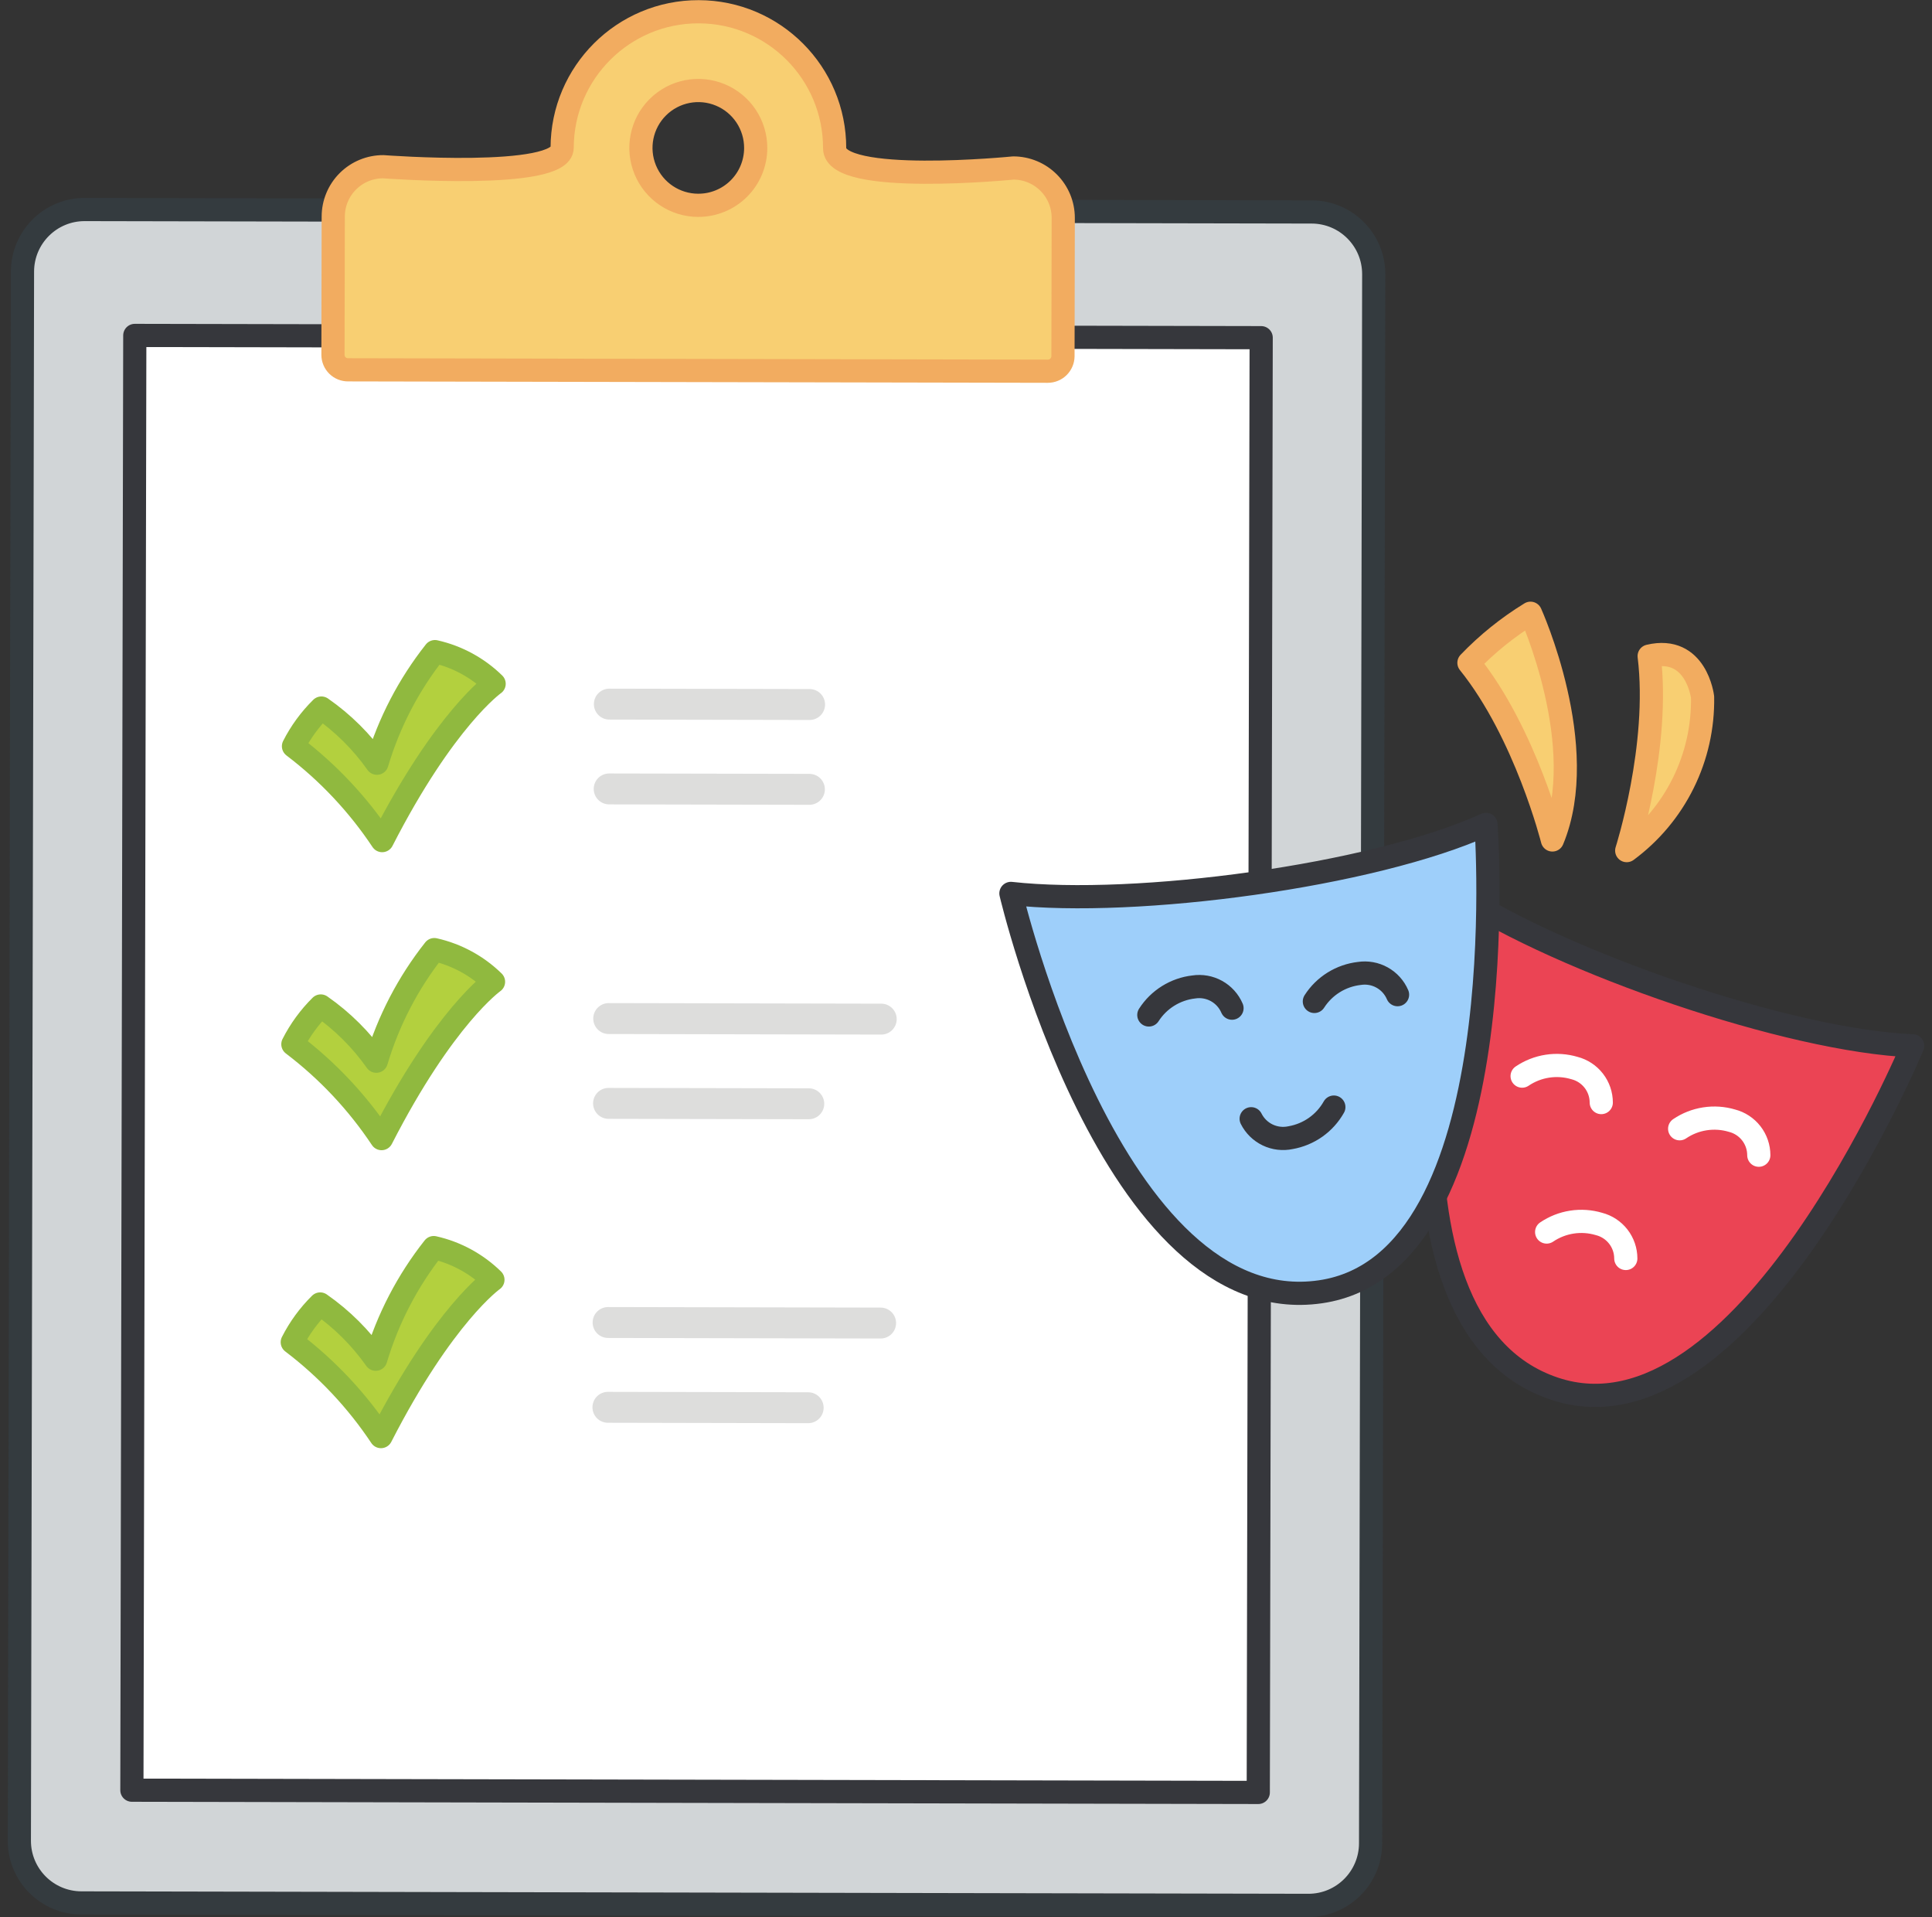 <svg width="125" height="124" viewBox="0 0 125 124" fill="none" xmlns="http://www.w3.org/2000/svg">
<rect x="0" y="0" width="125" height="124" fill="#333333" stroke="none"/>
<g clip-path="url(#clip0_5623_3983)">
<path d="M84.867 13.711L5.484 13.553C3.263 13.548 1.459 15.345 1.455 17.566L1.252 119.061C1.247 121.281 3.044 123.085 5.265 123.09L84.648 123.248C86.868 123.253 88.672 121.456 88.677 119.236L88.88 17.741C88.884 15.52 87.088 13.716 84.867 13.711Z" fill="#D1D5D7" stroke="#343B3F" stroke-width="1.5" stroke-linejoin="round"/>
<path d="M8.721 21.697L81.598 21.843L81.41 115.943L8.533 115.797L8.721 21.697Z" fill="white" stroke="#36373C" stroke-width="1.5" stroke-linejoin="round"/>
<path d="M65.567 10.866C65.567 10.866 54.001 12.019 54.001 9.593C54.011 4.725 50.072 0.77 45.204 0.76C40.336 0.75 36.381 4.69 36.371 9.558C36.371 11.658 24.798 10.784 24.798 10.784C23.941 10.781 23.118 11.12 22.511 11.724C21.904 12.328 21.562 13.15 21.561 14.007L21.543 22.951C21.543 23.079 21.568 23.206 21.618 23.325C21.667 23.443 21.74 23.551 21.831 23.641C21.922 23.731 22.03 23.802 22.149 23.85C22.268 23.898 22.396 23.922 22.524 23.921L67.789 24.012C68.047 24.013 68.296 23.913 68.48 23.732C68.664 23.551 68.77 23.305 68.774 23.047L68.792 14.103C68.793 13.679 68.71 13.258 68.549 12.866C68.387 12.474 68.15 12.117 67.85 11.816C67.551 11.516 67.195 11.277 66.803 11.114C66.411 10.951 65.991 10.867 65.567 10.866ZM45.178 13.281C43.675 13.28 42.321 12.374 41.748 10.984C41.175 9.594 41.495 7.997 42.56 6.937C43.625 5.877 45.224 5.562 46.611 6.141C47.998 6.72 48.899 8.078 48.894 9.58C48.892 10.563 48.5 11.506 47.803 12.2C47.106 12.894 46.162 13.283 45.179 13.28L45.178 13.281Z" fill="#F8CF72" stroke="#F2AC60" stroke-width="1.5" stroke-linejoin="round"/>
<path d="M18.988 48.269C21.228 49.969 23.168 52.033 24.726 54.374C28.766 46.485 31.97 44.231 31.97 44.231C30.912 43.196 29.586 42.475 28.141 42.15C26.444 44.296 25.17 46.746 24.388 49.368C23.407 47.978 22.191 46.771 20.794 45.8C20.063 46.521 19.453 47.354 18.988 48.269ZM18.949 67.545C21.189 69.245 23.129 71.309 24.687 73.65C28.728 65.76 31.931 63.506 31.931 63.506C30.872 62.471 29.545 61.75 28.1 61.425C26.403 63.572 25.13 66.022 24.347 68.644C23.366 67.253 22.15 66.044 20.753 65.071C20.023 65.793 19.414 66.629 18.949 67.545ZM18.91 86.82C21.15 88.52 23.09 90.584 24.648 92.925C28.689 85.036 31.892 82.782 31.892 82.782C30.834 81.746 29.508 81.025 28.063 80.7C26.366 82.847 25.092 85.297 24.31 87.92C23.329 86.529 22.113 85.32 20.716 84.347C19.985 85.069 19.375 85.904 18.91 86.82Z" fill="#B3D03E" stroke="#90B93F" stroke-width="1.5" stroke-linejoin="round"/>
<path d="M39.424 45.545L52.381 45.571M39.413 51.031L52.369 51.057M39.383 65.885L57.016 65.921M39.372 71.371L52.328 71.397M39.343 85.545L56.976 85.581M39.332 91.031L52.289 91.058" stroke="#DDDDDC" stroke-width="2" stroke-linecap="round" stroke-linejoin="round"/>
<path d="M100.572 89.826C87.62 85.499 94.291 57.806 94.291 57.806C101.104 62.249 115.691 67.317 123.75 67.647C123.75 67.647 112.832 93.921 100.572 89.826Z" fill="#EB4454" stroke="#36373C" stroke-width="1.5" stroke-linejoin="round"/>
<path d="M98.481 69.608C98.972 69.276 99.53 69.056 100.116 68.966C100.701 68.876 101.3 68.917 101.867 69.086C102.363 69.213 102.803 69.502 103.117 69.906C103.431 70.31 103.601 70.807 103.602 71.319M108.673 73.013C109.164 72.68 109.722 72.461 110.308 72.371C110.893 72.28 111.492 72.321 112.059 72.49C112.555 72.617 112.995 72.906 113.309 73.31C113.623 73.715 113.794 74.212 113.794 74.724M100.068 79.693C100.559 79.361 101.117 79.141 101.703 79.051C102.288 78.961 102.887 79.002 103.454 79.171C103.95 79.298 104.39 79.587 104.704 79.991C105.018 80.395 105.188 80.892 105.189 81.404" stroke="white" stroke-width="1.5" stroke-linecap="round" stroke-linejoin="round"/>
<path d="M85.434 83.558C71.919 85.521 65.406 57.79 65.406 57.79C73.49 58.69 88.806 56.655 96.143 53.326C96.143 53.326 98.226 81.7 85.434 83.558Z" fill="#9ECFFA" stroke="#36373C" stroke-width="1.5" stroke-linejoin="round"/>
<path d="M74.329 65.652C74.649 65.153 75.076 64.732 75.579 64.419C76.082 64.106 76.648 63.908 77.237 63.841C77.743 63.763 78.261 63.855 78.709 64.104C79.156 64.352 79.509 64.742 79.711 65.213M85.039 64.778C85.359 64.279 85.787 63.858 86.289 63.545C86.792 63.232 87.359 63.035 87.947 62.967C88.453 62.889 88.971 62.981 89.419 63.23C89.867 63.478 90.219 63.868 90.421 64.339M86.3 71.611C86.009 72.127 85.607 72.573 85.123 72.915C84.638 73.257 84.084 73.487 83.5 73.589C82.999 73.696 82.477 73.634 82.016 73.413C81.554 73.191 81.179 72.823 80.95 72.365" stroke="#36373C" stroke-width="1.5" stroke-linecap="round" stroke-linejoin="round"/>
<path d="M100.44 54.332C100.44 54.332 98.708 47.432 95.04 42.874C96.225 41.639 97.564 40.562 99.023 39.668C99.023 39.668 102.943 48.318 100.44 54.332ZM105.248 55.021C105.248 55.021 107.414 48.244 106.701 42.44C109.763 41.714 110.156 45.092 110.156 45.092C110.189 47.018 109.761 48.925 108.907 50.652C108.053 52.379 106.799 53.877 105.248 55.021Z" fill="#F8CF72" stroke="#F2AC60" stroke-width="1.5" stroke-linejoin="round"/>
</g>
<defs>
<clipPath id="clip0_5623_3983">
<rect width="124" height="124" fill="white" transform="translate(0.5)"/>
</clipPath>
</defs>
</svg>
